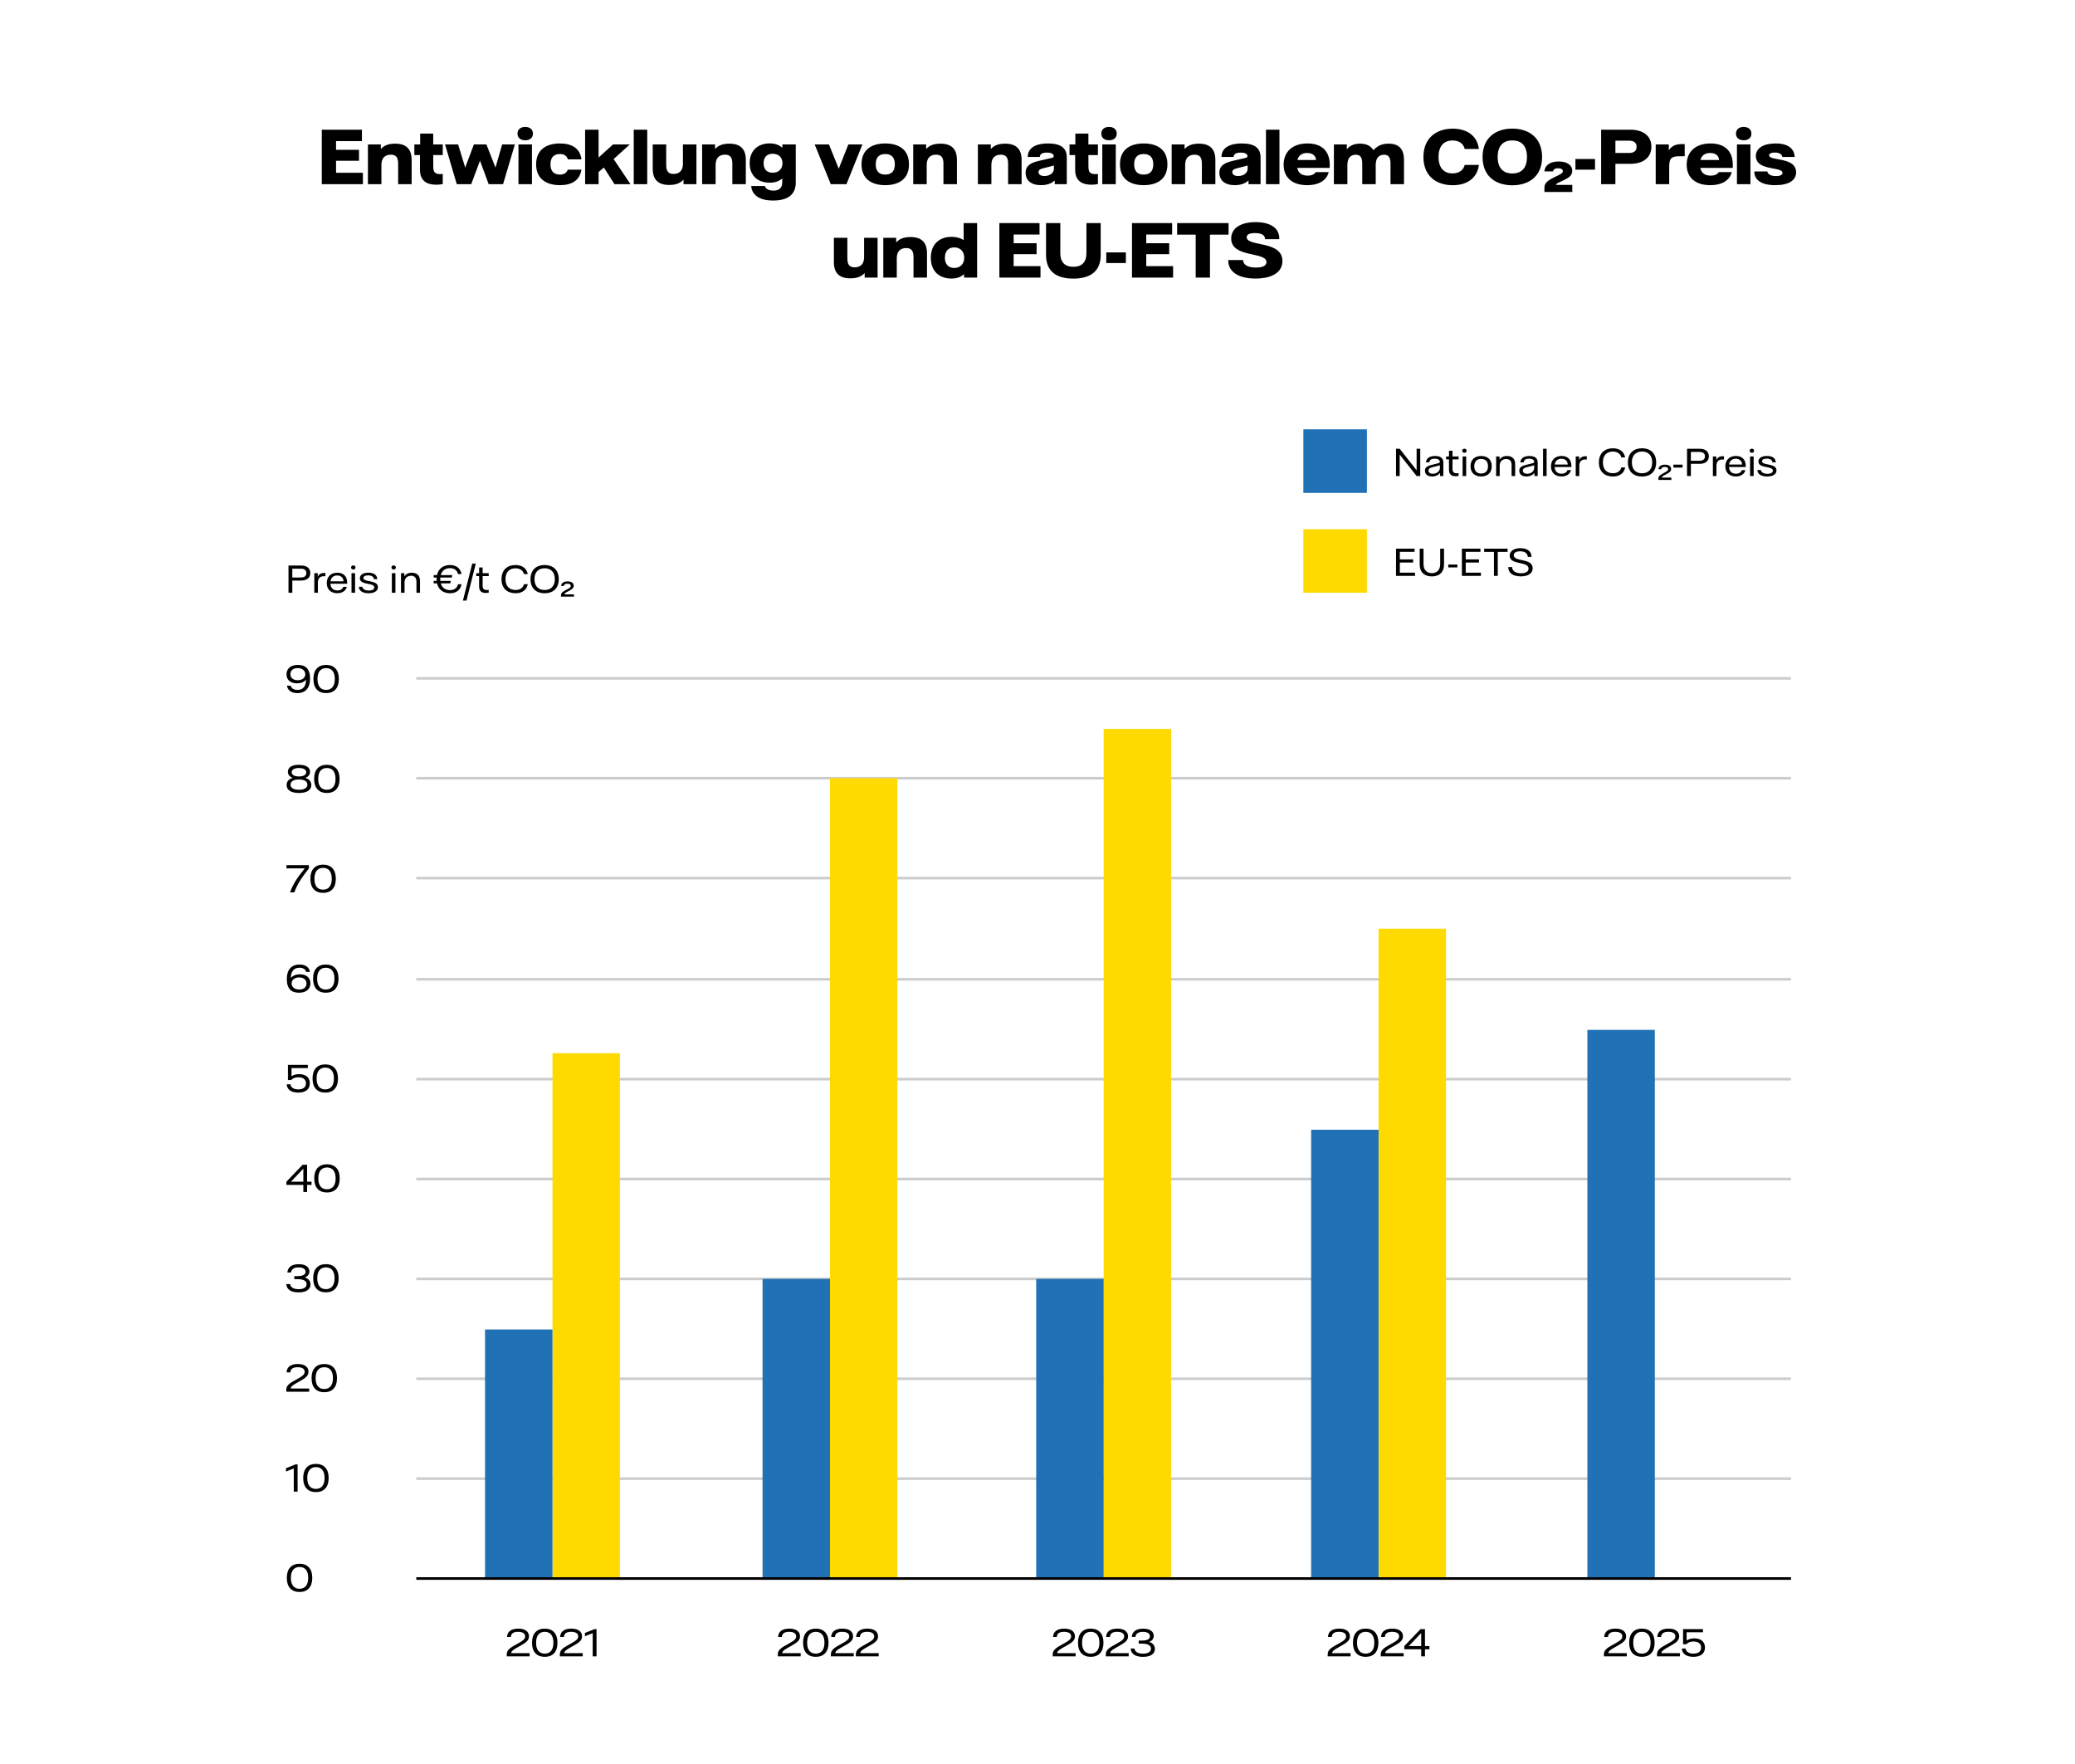 <?xml version="1.0" encoding="UTF-8" standalone="no"?>
<svg xmlns="http://www.w3.org/2000/svg" fill="none" height="1360" viewBox="0 0 1600 1360" width="1600">
<rect fill="white" height="1360" width="1600"/>
<path d="M321 1140H1381" stroke="#CCCCCC" stroke-width="2"/>
<path d="M321 1063H1381" stroke="#CCCCCC" stroke-width="2"/>
<path d="M321 986H1381" stroke="#CCCCCC" stroke-width="2"/>
<path d="M321 909H1381" stroke="#CCCCCC" stroke-width="2"/>
<path d="M321 832H1381" stroke="#CCCCCC" stroke-width="2"/>
<path d="M321 755H1381" stroke="#CCCCCC" stroke-width="2"/>
<path d="M321 677H1381" stroke="#CCCCCC" stroke-width="2"/>
<path d="M321 600H1381" stroke="#CCCCCC" stroke-width="2"/>
<path d="M321 523H1381" stroke="#CCCCCC" stroke-width="2"/>
<path d="M259.128 133.2H279.828V142H248.128V100H279.078V108.8H259.128V115.5H276.828V123.95H259.128V133.2ZM283.706 142V111.35H293.656V114.85C295.556 112.9 298.356 110.75 304.656 110.75C313.106 110.75 317.406 114.75 317.406 123.35V142H307.006V126.15C307.006 121.2 305.206 119.25 301.356 119.25C296.806 119.25 294.106 121.9 294.106 127.1V142H283.706ZM336.496 142.4C327.896 142.4 323.846 138.4 323.846 131V119.55H319.496V111.35H323.996V103H334.046V111.35H341.396V119.55H334.046L334.096 128.9C334.096 133 335.896 134.25 339.496 134.25C340.196 134.25 340.846 134.2 341.396 134.1V141.9C339.996 142.2 338.396 142.4 336.496 142.4ZM352.211 142L343.161 111.35H353.261L358.711 129.2L365.411 111.35H375.061L382.061 129.2L387.211 111.35H397.011L387.911 142H376.811L370.111 123.9L363.361 142H352.211ZM404.98 108.15C401.48 108.15 399.03 106.3 399.03 103C399.03 99.75 401.48 97.85 404.98 97.85C408.48 97.85 410.93 99.75 410.93 103C410.93 106.3 408.48 108.15 404.98 108.15ZM399.78 142V111.35H410.18V142H399.78ZM431.754 142.75C421.804 142.75 413.404 138.35 413.404 126.7C413.404 115 421.754 110.6 431.754 110.6C440.654 110.6 447.254 114.1 448.354 122.9H437.904C437.004 119.8 434.654 118.75 431.704 118.75C427.854 118.75 424.454 120.6 424.454 126.7C424.454 132.75 427.854 134.6 431.704 134.6C434.554 134.6 436.804 133.6 437.804 130.8H448.304C447.104 139.3 440.504 142.75 431.754 142.75ZM473.817 142L465.617 129.15L461.567 132.65V142H451.167V100H461.567V121.45L472.717 111.35H485.617L473.167 122.65L486.167 142H473.817ZM488.667 142V100H499.067V142H488.667ZM516.05 142.6C507.6 142.6 503.3 138.6 503.3 130V111.35H513.7V127.2C513.7 132.15 515.5 134.1 519.35 134.1C523.9 134.1 526.6 131.45 526.6 126.25V111.35H537V142H527.05V138.5C525.15 140.45 522.35 142.6 516.05 142.6ZM541.401 142V111.35H551.351V114.85C553.251 112.9 556.051 110.75 562.351 110.75C570.801 110.75 575.101 114.75 575.101 123.35V142H564.701V126.15C564.701 121.2 562.901 119.25 559.051 119.25C554.501 119.25 551.801 121.9 551.801 127.1V142H541.401ZM596.203 154.6C583.553 154.6 579.703 148.85 579.203 143.4H589.803C590.103 144.8 591.703 146.95 596.403 146.95C601.003 146.95 603.203 144.85 603.203 140.2V137.65C600.653 139.65 597.753 140.85 593.503 140.85C584.353 140.85 578.053 135.5 578.053 125.8C578.053 115.8 584.703 110.55 593.553 110.55C597.653 110.55 600.403 111.65 603.253 113.85V111.35H613.603V140.75C613.603 149.6 607.953 154.6 596.203 154.6ZM595.803 133.15C600.403 133.15 603.353 130.3 603.353 125.85C603.353 121.4 600.403 118.55 595.803 118.55C591.403 118.55 588.803 121.1 588.803 125.85C588.803 130.6 591.403 133.15 595.803 133.15ZM640.595 142L628.195 111.35H639.195L646.745 130.1L654.145 111.35H664.995L652.695 142H640.595ZM682.603 142.75C672.553 142.75 664.303 138.35 664.303 126.7C664.303 115 672.553 110.6 682.603 110.6C692.653 110.6 700.903 115 700.903 126.7C700.903 138.35 692.653 142.75 682.603 142.75ZM682.603 134.6C686.603 134.6 690.003 132.75 690.003 126.7C690.003 120.6 686.603 118.75 682.603 118.75C678.603 118.75 675.253 120.6 675.253 126.7C675.253 132.75 678.603 134.6 682.603 134.6ZM704.175 142V111.35H714.125V114.85C716.025 112.9 718.825 110.75 725.125 110.75C733.575 110.75 737.875 114.75 737.875 123.35V142H727.475V126.15C727.475 121.2 725.675 119.25 721.825 119.25C717.275 119.25 714.575 121.9 714.575 127.1V142H704.175ZM754.038 142V111.35H763.988V114.85C765.888 112.9 768.688 110.75 774.988 110.75C783.438 110.75 787.738 114.75 787.738 123.35V142H777.338V126.15C777.338 121.2 775.538 119.25 771.688 119.25C767.138 119.25 764.438 121.9 764.438 127.1V142H754.038ZM802.739 142.75C794.789 142.75 790.839 138.85 790.839 133.2C790.839 129.05 792.939 125.95 800.589 124.15L810.639 121.85C812.089 121.5 812.489 121.15 812.489 120.4C812.489 118.9 811.039 117.65 807.239 117.65C803.489 117.65 801.889 118.85 801.789 121H792.489C792.439 115.85 796.089 110.6 808.139 110.6C817.839 110.6 822.589 114 822.589 121.4V142H813.289V139.15C811.489 140.8 808.339 142.75 802.739 142.75ZM805.389 135.7C809.739 135.7 812.639 133.15 812.639 130.1V127.6L810.439 128.2L804.489 129.7C801.589 130.4 800.789 131.35 800.789 132.65C800.789 134.45 802.289 135.7 805.389 135.7ZM841.691 142.4C833.091 142.4 829.041 138.4 829.041 131V119.55H824.691V111.35H829.191V103H839.241V111.35H846.591V119.55H839.241L839.291 128.9C839.291 133 841.091 134.25 844.691 134.25C845.391 134.25 846.041 134.2 846.591 134.1V141.9C845.191 142.2 843.591 142.4 841.691 142.4ZM855.156 108.15C851.656 108.15 849.206 106.3 849.206 103C849.206 99.75 851.656 97.85 855.156 97.85C858.656 97.85 861.106 99.75 861.106 103C861.106 106.3 858.656 108.15 855.156 108.15ZM849.956 142V111.35H860.356V142H849.956ZM881.88 142.75C871.83 142.75 863.58 138.35 863.58 126.7C863.58 115 871.83 110.6 881.88 110.6C891.93 110.6 900.18 115 900.18 126.7C900.18 138.35 891.93 142.75 881.88 142.75ZM881.88 134.6C885.88 134.6 889.28 132.75 889.28 126.7C889.28 120.6 885.88 118.75 881.88 118.75C877.88 118.75 874.53 120.6 874.53 126.7C874.53 132.75 877.88 134.6 881.88 134.6ZM903.452 142V111.35H913.402V114.85C915.302 112.9 918.102 110.75 924.402 110.75C932.852 110.75 937.152 114.75 937.152 123.35V142H926.752V126.15C926.752 121.2 924.952 119.25 921.102 119.25C916.552 119.25 913.852 121.9 913.852 127.1V142H903.452ZM952.154 142.75C944.204 142.75 940.254 138.85 940.254 133.2C940.254 129.05 942.354 125.95 950.004 124.15L960.054 121.85C961.504 121.5 961.904 121.15 961.904 120.4C961.904 118.9 960.454 117.65 956.654 117.65C952.904 117.65 951.304 118.85 951.204 121H941.904C941.854 115.85 945.504 110.6 957.554 110.6C967.254 110.6 972.004 114 972.004 121.4V142H962.704V139.15C960.904 140.8 957.754 142.75 952.154 142.75ZM954.804 135.7C959.154 135.7 962.054 133.15 962.054 130.1V127.6L959.854 128.2L953.904 129.7C951.004 130.4 950.204 131.35 950.204 132.65C950.204 134.45 951.704 135.7 954.804 135.7ZM976.167 142V100H986.567V142H976.167ZM1025.34 127V129.45H1000.29C1001.14 133.75 1004.24 135.4 1008.34 135.4C1012.54 135.4 1013.94 133.6 1014.54 132.7H1024.54C1023.14 138.45 1017.79 142.75 1007.89 142.75C996.341 142.75 989.791 136.75 989.791 127C989.791 116.9 996.741 110.6 1008.19 110.6C1019.14 110.6 1025.34 116.45 1025.34 127ZM1000.39 123.35H1014.79C1014.64 120.8 1012.84 117.95 1007.94 117.95C1004.04 117.95 1001.34 119.7 1000.39 123.35ZM1028.55 142V111.35H1038.5V115.05C1040.45 112.8 1043.3 110.75 1048.7 110.75C1053.95 110.75 1057.1 112.7 1059 115.75C1061.7 113 1064.8 110.75 1070.7 110.75C1078.65 110.75 1082.6 114.85 1082.6 123.35V142H1072.2V126.25C1072.2 121.25 1070.65 119.3 1067.2 119.3C1063.2 119.3 1060.8 121.9 1060.8 127.15V142H1050.4V126.25C1050.4 121.25 1048.8 119.3 1045.4 119.3C1041.4 119.3 1038.95 121.9 1038.95 127.15V142H1028.55ZM1120.19 142.8C1107.79 142.8 1097.59 135.95 1097.59 121.05C1097.59 106.2 1107.74 99.2 1120.19 99.2C1131.64 99.2 1139.19 105.1 1140.34 114.85H1129.39C1128.74 111.45 1125.64 108.3 1120.04 108.3C1114.14 108.3 1109.24 111.75 1109.24 121C1109.24 130.2 1114.14 133.7 1119.99 133.7C1125.59 133.7 1128.69 130.55 1129.39 127.15H1140.34C1139.19 136.9 1131.64 142.8 1120.19 142.8ZM1166.13 142.85C1153.43 142.85 1143.18 136 1143.18 121.05C1143.18 106.15 1153.43 99.15 1166.13 99.15C1178.83 99.15 1189.08 106.15 1189.08 121.05C1189.08 136 1178.83 142.85 1166.13 142.85ZM1166.13 133.75C1172.48 133.75 1177.43 130.25 1177.43 121C1177.43 111.75 1172.48 108.25 1166.13 108.25C1159.78 108.25 1154.83 111.75 1154.83 121C1154.83 130.25 1159.78 133.75 1166.13 133.75ZM1190.87 148V145.75C1190.87 142.15 1191.37 140.2 1198.02 136.9L1201.17 135.35C1203.82 134.05 1205.07 133.35 1205.07 131.95C1205.07 130.5 1203.67 129.75 1201.37 129.75C1198.47 129.75 1197.72 130.95 1197.57 132.15H1190.87C1191.32 127 1195.72 124.5 1201.87 124.5C1208.37 124.5 1212.32 127.3 1212.32 131.75C1212.32 135.8 1209.07 137.4 1203.82 139.85L1201.52 140.95C1200.22 141.55 1199.97 141.85 1199.87 142.55H1212.37V148H1190.87ZM1214.79 130.8V122.6H1229.89V130.8H1214.79ZM1234.61 142V100H1257.16C1266.61 100 1273.36 104.45 1273.36 113.1C1273.36 121.8 1266.61 126.3 1257.16 126.3H1245.61V142H1234.61ZM1245.61 117.95H1256.06C1259.76 117.95 1261.96 116.45 1261.96 113.2C1261.96 110 1259.76 108.45 1256.06 108.45H1245.61V117.95ZM1276.69 142V111.35H1286.79V115.9C1288.59 113.3 1290.94 111.1 1296.84 111.1H1299.04V120.45H1295.54C1289.29 120.45 1287.09 121.6 1287.09 128.4V142H1276.69ZM1336.12 127V129.45H1311.07C1311.92 133.75 1315.02 135.4 1319.12 135.4C1323.32 135.4 1324.72 133.6 1325.32 132.7H1335.32C1333.92 138.45 1328.57 142.75 1318.67 142.75C1307.12 142.75 1300.57 136.75 1300.57 127C1300.57 116.9 1307.52 110.6 1318.97 110.6C1329.92 110.6 1336.12 116.45 1336.12 127ZM1311.17 123.35H1325.57C1325.42 120.8 1323.62 117.95 1318.72 117.95C1314.82 117.95 1312.12 119.7 1311.17 123.35ZM1344.53 108.15C1341.03 108.15 1338.58 106.3 1338.58 103C1338.58 99.75 1341.03 97.85 1344.53 97.85C1348.03 97.85 1350.48 99.75 1350.48 103C1350.48 106.3 1348.03 108.15 1344.53 108.15ZM1339.33 142V111.35H1349.73V142H1339.33ZM1368.86 142.75C1357.16 142.75 1352.71 138.05 1352.71 132.2H1362.81C1362.91 133.6 1364.46 135.75 1369.41 135.75C1372.76 135.75 1374.46 134.75 1374.46 133.3C1374.46 130.25 1367.31 130.35 1361.61 128.65C1357.26 127.3 1353.91 125.05 1353.91 120.35C1353.91 114.15 1359.86 110.6 1369.16 110.6C1379.96 110.6 1383.51 115.5 1383.91 121H1374.36C1374.01 119.3 1372.56 117.6 1368.51 117.6C1365.61 117.6 1364.16 118.5 1364.16 119.7C1364.16 122.6 1372.01 122.3 1378.06 124.45C1381.81 125.8 1384.96 128.15 1384.96 132.8C1384.96 139 1379.36 142.75 1368.86 142.75ZM655.737 214.6C647.287 214.6 642.987 210.6 642.987 202V183.35H653.387V199.2C653.387 204.15 655.187 206.1 659.037 206.1C663.587 206.1 666.287 203.45 666.287 198.25V183.35H676.687V214H666.737V210.5C664.837 212.45 662.037 214.6 655.737 214.6ZM681.089 214V183.35H691.039V186.85C692.939 184.9 695.739 182.75 702.039 182.75C710.489 182.75 714.789 186.75 714.789 195.35V214H704.389V198.15C704.389 193.2 702.589 191.25 698.739 191.25C694.189 191.25 691.489 193.9 691.489 199.1V214H681.089ZM733.59 214.75C724.19 214.75 717.74 209.05 717.74 198.75C717.74 188.25 724.39 182.6 733.69 182.6C737.79 182.6 740.69 183.65 743.04 185.05V172H753.44V214H743.39V211.35C740.84 213.6 737.84 214.75 733.59 214.75ZM735.79 206.6C740.44 206.6 743.49 203.5 743.49 198.7C743.49 193.85 740.44 190.75 735.79 190.75C731.14 190.75 728.59 193.85 728.59 198.7C728.59 203.5 731.14 206.6 735.79 206.6ZM781.608 205.2H802.308V214H770.608V172H801.558V180.8H781.608V187.5H799.308V195.95H781.608V205.2ZM827.636 214.8C814.186 214.8 806.586 208.9 806.586 196.65V172H817.586V195.3C817.586 202.15 821.186 205.7 827.636 205.7C834.136 205.7 837.736 202.15 837.736 195.3V172H848.736V196.65C848.736 208.9 841.086 214.8 827.636 214.8ZM853.03 202.8V194.6H868.13V202.8H853.03ZM883.854 205.2H904.554V214H872.854V172H903.804V180.8H883.854V187.5H901.554V195.95H883.854V205.2ZM947.332 172V180.9H932.982V214H921.982V180.9H907.682V172H947.332ZM968.102 214.75C953.702 214.75 946.852 208.65 947.102 200.5H958.502C958.502 203.35 961.102 206.3 968.402 206.3C973.652 206.3 976.552 204.8 976.552 202.1C976.552 193.75 949.352 199.1 949.352 183.85C949.352 176.05 956.502 171.25 968.202 171.25C980.602 171.25 986.752 176.6 986.452 184.4H975.502C975.452 181.8 973.602 179.7 967.702 179.7C963.452 179.7 961.302 180.8 961.302 182.85C961.302 190.45 988.852 185.15 988.852 201.25C988.852 209.65 981.302 214.75 968.102 214.75Z" fill="black"/>
<path d="M222.45 457V436H232.2C236.45 436 239.25 438 239.25 441.8C239.25 445.575 236.45 447.6 232.2 447.6H225.4V457H222.45ZM225.4 445.225H231.875C234.75 445.225 236.225 444.075 236.225 441.825C236.225 439.575 234.75 438.425 231.875 438.425H225.4V445.225ZM242.365 457V441.9H245.015V444.55C245.915 442.95 247.14 441.725 250.14 441.725H250.915V444.25H249.69C246.79 444.25 245.115 445.8 245.115 449.2V457H242.365ZM267.707 449.15V450.05H254.757C254.932 453.375 257.032 455.225 260.132 455.225C262.732 455.225 264.182 453.975 264.682 452.45H267.407C266.732 455.275 264.182 457.35 260.057 457.35C255.157 457.35 251.957 454.4 251.957 449.55C251.957 444.675 255.157 441.525 260.107 441.525C264.707 441.525 267.707 444.25 267.707 449.15ZM254.832 448.15H264.882C264.807 445.35 262.832 443.675 259.982 443.675C257.132 443.675 255.257 445.325 254.832 448.15ZM272.421 439.075C271.421 439.075 270.721 438.475 270.721 437.5C270.721 436.55 271.421 435.925 272.421 435.925C273.421 435.925 274.121 436.55 274.121 437.5C274.121 438.475 273.421 439.075 272.421 439.075ZM271.046 457V441.9H273.796V457H271.046ZM284.228 457.375C279.228 457.375 276.703 455.175 276.703 452.375H279.403C279.428 453.525 280.703 455.3 284.403 455.3C287.428 455.3 288.603 454.125 288.603 452.85C288.603 450.375 283.978 450.45 280.778 449.4C278.903 448.8 277.478 447.85 277.478 445.85C277.478 443.2 279.978 441.525 284.078 441.525C288.653 441.525 290.828 443.575 290.878 446.5H288.303C288.203 444.925 286.903 443.6 283.853 443.6C281.328 443.6 280.228 444.525 280.228 445.625C280.228 447.9 284.903 447.75 288.153 448.9C289.978 449.525 291.403 450.575 291.403 452.675C291.403 455.525 288.803 457.375 284.228 457.375ZM303.535 439.075C302.535 439.075 301.835 438.475 301.835 437.5C301.835 436.55 302.535 435.925 303.535 435.925C304.535 435.925 305.235 436.55 305.235 437.5C305.235 438.475 304.535 439.075 303.535 439.075ZM302.16 457V441.9H304.91V457H302.16ZM309.191 457V441.9H311.816V444.325C312.916 442.825 314.466 441.55 317.541 441.55C321.641 441.55 323.866 443.8 323.866 447.875V457H321.116V448.525C321.116 445.45 319.616 443.9 316.966 443.9C313.966 443.9 311.941 445.85 311.941 449V457H309.191ZM346.943 454.975C350.168 454.975 352.468 453.4 353.143 450.45H355.868C355.118 454.975 351.718 457.375 346.993 457.375C342.243 457.375 338.143 454.925 336.968 449.75H334.393V447.875H336.668C336.643 447.45 336.618 447 336.618 446.525C336.618 446.075 336.643 445.65 336.668 445.25H334.393V443.375H336.943C338.093 438.15 342.168 435.625 346.968 435.625C351.668 435.625 355.068 438.025 355.868 442.575H353.143C352.468 439.625 350.193 438.025 346.943 438.025C343.693 438.025 340.843 439.625 339.843 443.375H348.818L348.343 445.25H339.518C339.493 445.65 339.468 446.075 339.468 446.5C339.468 446.975 339.493 447.45 339.543 447.875H347.668L347.168 449.75H339.868C340.893 453.4 343.743 454.975 346.943 454.975ZM356.954 463L364.129 434.5H366.879L359.704 463H356.954ZM374.549 457.175C371.249 457.175 369.424 455.525 369.424 452.125V444.175H367.224V441.9H369.449V437.5H372.149V441.9H376.849V444.175H372.149V451.6C372.149 453.925 373.224 454.9 375.349 454.9C375.899 454.9 376.449 454.825 376.824 454.75V456.925C376.274 457.05 375.424 457.175 374.549 457.175ZM397.507 457.375C391.532 457.375 386.707 453.95 386.707 446.525C386.707 439.125 391.482 435.625 397.482 435.625C402.482 435.625 406.107 438.05 406.932 442.625H404.007C403.282 439.7 400.857 438.15 397.482 438.15C393.232 438.15 389.782 440.575 389.782 446.5C389.782 452.425 393.232 454.85 397.507 454.85C401.032 454.85 403.332 453.175 404.032 450.375H406.957C406.157 455 402.482 457.375 397.507 457.375ZM419.96 457.4C413.885 457.4 409.06 453.975 409.06 446.525C409.06 439.1 413.885 435.6 419.96 435.6C426.06 435.6 430.86 439.1 430.86 446.525C430.86 453.975 426.06 457.4 419.96 457.4ZM419.96 454.875C424.36 454.875 427.81 452.375 427.81 446.5C427.81 440.625 424.36 438.125 419.96 438.125C415.56 438.125 412.135 440.625 412.135 446.5C412.135 452.375 415.56 454.875 419.96 454.875ZM432.571 460V459.25C432.571 457.725 432.846 456.775 435.846 455.175L437.746 454.125C439.321 453.25 440.146 452.65 440.146 451.675C440.146 450.625 439.221 450 437.521 450C435.596 450 434.871 450.75 434.796 451.775H432.696C432.796 449.475 434.696 448.25 437.646 448.25C440.771 448.25 442.396 449.6 442.396 451.625C442.396 453.375 441.171 454.275 438.621 455.625L436.946 456.5C435.571 457.25 435.321 457.675 435.271 458.225H442.571V460H432.571Z" fill="black"/>
<path d="M230.975 1227.38C224.8 1227.38 221.175 1223.5 221.175 1216.75V1216.25C221.175 1209.5 224.8 1205.62 230.975 1205.62C237.15 1205.62 240.775 1209.5 240.775 1216.25V1216.75C240.775 1223.5 237.15 1227.38 230.975 1227.38ZM230.95 1224.9C235.15 1224.9 237.65 1222.05 237.65 1216.6V1216.4C237.65 1210.95 235.2 1208.1 231 1208.1C226.8 1208.1 224.3 1210.95 224.3 1216.4V1216.6C224.3 1222.05 226.75 1224.9 230.95 1224.9Z" fill="black"/>
<path d="M226.525 1150V1132.12L220.525 1134.53V1131.97L227.95 1129H229.475V1150H226.525ZM243.602 1150.38C237.427 1150.38 233.802 1146.5 233.802 1139.75V1139.25C233.802 1132.5 237.427 1128.62 243.602 1128.62C249.777 1128.62 253.402 1132.5 253.402 1139.25V1139.75C253.402 1146.5 249.777 1150.38 243.602 1150.38ZM243.577 1147.9C247.777 1147.9 250.277 1145.05 250.277 1139.6V1139.4C250.277 1133.95 247.827 1131.1 243.627 1131.1C239.427 1131.1 236.927 1133.95 236.927 1139.4V1139.6C236.927 1145.05 239.377 1147.9 243.577 1147.9Z" fill="black"/>
<path d="M220.75 1073V1071.97C220.75 1069.5 221.175 1067.65 226.425 1064.75L230.125 1062.65C233.3 1060.9 234.925 1059.62 234.925 1057.58C234.925 1055.4 233.05 1054.1 229.475 1054.1C225.575 1054.1 224 1055.6 223.9 1058.1H221C221.075 1053.85 224.35 1051.62 229.625 1051.62C235.175 1051.62 237.875 1054.08 237.875 1057.58C237.875 1060.52 235.95 1062.22 231.375 1064.77L227.925 1066.72C224.65 1068.57 224.2 1069.57 224.15 1070.52H238.4V1073H220.75ZM250.047 1073.38C243.872 1073.38 240.247 1069.5 240.247 1062.75V1062.25C240.247 1055.5 243.872 1051.62 250.047 1051.62C256.222 1051.62 259.847 1055.5 259.847 1062.25V1062.75C259.847 1069.5 256.222 1073.38 250.047 1073.38ZM250.022 1070.9C254.222 1070.9 256.722 1068.05 256.722 1062.6V1062.4C256.722 1056.95 254.272 1054.1 250.072 1054.1C245.872 1054.1 243.372 1056.95 243.372 1062.4V1062.6C243.372 1068.05 245.822 1070.9 250.022 1070.9Z" fill="black"/>
<path d="M230.225 996.4C223.85 996.4 220.95 993.725 220.75 989.975H223.7C223.975 992.3 226.1 993.925 230.25 993.925C234.15 993.925 236.425 992.5 236.425 990.075C236.425 987.875 234.55 986.2 229.425 986.2H226.95V983.85H229.4C234.15 983.85 235.625 982.3 235.625 980.5C235.625 978.525 233.825 977.125 230.2 977.125C226.3 977.125 224.675 978.75 224.425 981.025H221.575C221.9 977.45 224.375 974.65 230.375 974.65C235.875 974.65 238.55 977.05 238.55 980.225C238.55 982.725 236.875 984.2 235.025 984.9C237.675 985.675 239.425 987.475 239.425 990.275C239.425 994.1 236.15 996.4 230.225 996.4ZM251.307 996.375C245.132 996.375 241.507 992.5 241.507 985.75V985.25C241.507 978.5 245.132 974.625 251.307 974.625C257.482 974.625 261.107 978.5 261.107 985.25V985.75C261.107 992.5 257.482 996.375 251.307 996.375ZM251.282 993.9C255.482 993.9 257.982 991.05 257.982 985.6V985.4C257.982 979.95 255.532 977.1 251.332 977.1C247.132 977.1 244.632 979.95 244.632 985.4V985.6C244.632 991.05 247.082 993.9 251.282 993.9Z" fill="black"/>
<path d="M233.9 919V913.55H220.85V911.075L233.375 898H236.8V911.075H240.225V913.55H236.8V919H233.9ZM224.325 911.075H233.9V901.075H233.85L224.325 911.075ZM252.127 919.375C245.952 919.375 242.327 915.5 242.327 908.75V908.25C242.327 901.5 245.952 897.625 252.127 897.625C258.302 897.625 261.927 901.5 261.927 908.25V908.75C261.927 915.5 258.302 919.375 252.127 919.375ZM252.102 916.9C256.302 916.9 258.802 914.05 258.802 908.6V908.4C258.802 902.95 256.352 900.1 252.152 900.1C247.952 900.1 245.452 902.95 245.452 908.4V908.6C245.452 914.05 247.902 916.9 252.102 916.9Z" fill="black"/>
<path d="M390.75 1277V1275.97C390.75 1273.5 391.175 1271.65 396.425 1268.75L400.125 1266.65C403.3 1264.9 404.925 1263.62 404.925 1261.58C404.925 1259.4 403.05 1258.1 399.475 1258.1C395.575 1258.1 394 1259.6 393.9 1262.1H391C391.075 1257.85 394.35 1255.62 399.625 1255.62C405.175 1255.62 407.875 1258.08 407.875 1261.58C407.875 1264.52 405.95 1266.22 401.375 1268.77L397.925 1270.72C394.65 1272.57 394.2 1273.57 394.15 1274.52H408.4V1277H390.75ZM420.047 1277.38C413.872 1277.38 410.247 1273.5 410.247 1266.75V1266.25C410.247 1259.5 413.872 1255.62 420.047 1255.62C426.222 1255.62 429.847 1259.5 429.847 1266.25V1266.75C429.847 1273.5 426.222 1277.38 420.047 1277.38ZM420.022 1274.9C424.222 1274.9 426.722 1272.05 426.722 1266.6V1266.4C426.722 1260.95 424.272 1258.1 420.072 1258.1C415.872 1258.1 413.372 1260.95 413.372 1266.4V1266.6C413.372 1272.05 415.822 1274.9 420.022 1274.9ZM431.678 1277V1275.97C431.678 1273.5 432.103 1271.65 437.353 1268.75L441.053 1266.65C444.228 1264.9 445.853 1263.62 445.853 1261.58C445.853 1259.4 443.978 1258.1 440.403 1258.1C436.503 1258.1 434.928 1259.6 434.828 1262.1H431.928C432.003 1257.85 435.278 1255.62 440.553 1255.62C446.103 1255.62 448.803 1258.08 448.803 1261.58C448.803 1264.52 446.878 1266.22 442.303 1268.77L438.853 1270.72C435.578 1272.57 435.128 1273.57 435.078 1274.52H449.328V1277H431.678ZM457.023 1277V1259.12L451.023 1261.53V1258.97L458.448 1256H459.973V1277H457.023Z" fill="black"/>
<rect fill="#FFDA00" height="405" width="52" x="426" y="812"/>
<rect fill="#FFDA00" height="617" width="52" x="640" y="600"/>
<rect fill="#FFDA00" height="655" width="52" x="851" y="562"/>
<rect fill="#FFDA00" height="501" width="52" x="1063" y="716"/>
<rect fill="#2071B5" height="192" width="52" x="374" y="1025"/>
<rect fill="#2071B5" height="231" width="52" x="588" y="986"/>
<rect fill="#2071B5" height="346" width="52" x="1011" y="871"/>
<rect fill="#2071B5" height="231" width="52" x="799" y="986"/>
<rect fill="#2071B5" height="423" width="52" x="1224" y="794"/>
<path d="M811.75 1277V1275.97C811.75 1273.5 812.175 1271.65 817.425 1268.75L821.125 1266.65C824.3 1264.9 825.925 1263.62 825.925 1261.58C825.925 1259.4 824.05 1258.1 820.475 1258.1C816.575 1258.1 815 1259.6 814.9 1262.1H812C812.075 1257.85 815.35 1255.62 820.625 1255.62C826.175 1255.62 828.875 1258.08 828.875 1261.58C828.875 1264.52 826.95 1266.22 822.375 1268.77L818.925 1270.72C815.65 1272.57 815.2 1273.57 815.15 1274.52H829.4V1277H811.75ZM841.047 1277.38C834.872 1277.38 831.247 1273.5 831.247 1266.75V1266.25C831.247 1259.5 834.872 1255.62 841.047 1255.62C847.222 1255.62 850.847 1259.5 850.847 1266.25V1266.75C850.847 1273.5 847.222 1277.38 841.047 1277.38ZM841.022 1274.9C845.222 1274.9 847.722 1272.05 847.722 1266.6V1266.4C847.722 1260.95 845.272 1258.1 841.072 1258.1C836.872 1258.1 834.372 1260.95 834.372 1266.4V1266.6C834.372 1272.05 836.822 1274.9 841.022 1274.9ZM852.678 1277V1275.97C852.678 1273.5 853.103 1271.65 858.353 1268.75L862.053 1266.65C865.228 1264.9 866.853 1263.62 866.853 1261.58C866.853 1259.4 864.978 1258.1 861.403 1258.1C857.503 1258.1 855.928 1259.6 855.828 1262.1H852.928C853.003 1257.85 856.278 1255.62 861.553 1255.62C867.103 1255.62 869.803 1258.08 869.803 1261.58C869.803 1264.52 867.878 1266.22 863.303 1268.77L859.853 1270.72C856.578 1272.57 856.128 1273.57 856.078 1274.52H870.328V1277H852.678ZM881.313 1277.4C874.938 1277.4 872.038 1274.72 871.838 1270.97H874.788C875.063 1273.3 877.188 1274.92 881.338 1274.92C885.238 1274.92 887.513 1273.5 887.513 1271.07C887.513 1268.87 885.638 1267.2 880.513 1267.2H878.038V1264.85H880.488C885.238 1264.85 886.713 1263.3 886.713 1261.5C886.713 1259.52 884.913 1258.13 881.288 1258.13C877.388 1258.13 875.763 1259.75 875.513 1262.02H872.663C872.988 1258.45 875.463 1255.65 881.463 1255.65C886.963 1255.65 889.638 1258.05 889.638 1261.22C889.638 1263.72 887.963 1265.2 886.113 1265.9C888.763 1266.68 890.513 1268.48 890.513 1271.27C890.513 1275.1 887.238 1277.4 881.313 1277.4Z" fill="black"/>
<path d="M1023.75 1277V1275.97C1023.75 1273.5 1024.17 1271.65 1029.43 1268.75L1033.13 1266.65C1036.3 1264.9 1037.93 1263.62 1037.93 1261.58C1037.93 1259.4 1036.05 1258.1 1032.47 1258.1C1028.58 1258.1 1027 1259.6 1026.9 1262.1H1024C1024.07 1257.85 1027.35 1255.62 1032.63 1255.62C1038.17 1255.62 1040.88 1258.08 1040.88 1261.58C1040.88 1264.52 1038.95 1266.22 1034.37 1268.77L1030.93 1270.72C1027.65 1272.57 1027.2 1273.57 1027.15 1274.52H1041.4V1277H1023.75ZM1053.05 1277.38C1046.87 1277.38 1043.25 1273.5 1043.25 1266.75V1266.25C1043.25 1259.5 1046.87 1255.62 1053.05 1255.62C1059.22 1255.62 1062.85 1259.5 1062.85 1266.25V1266.75C1062.85 1273.5 1059.22 1277.38 1053.05 1277.38ZM1053.02 1274.9C1057.22 1274.9 1059.72 1272.05 1059.72 1266.6V1266.4C1059.72 1260.95 1057.27 1258.1 1053.07 1258.1C1048.87 1258.1 1046.37 1260.95 1046.37 1266.4V1266.6C1046.37 1272.05 1048.82 1274.9 1053.02 1274.9ZM1064.68 1277V1275.97C1064.68 1273.5 1065.1 1271.65 1070.35 1268.75L1074.05 1266.65C1077.23 1264.9 1078.85 1263.62 1078.85 1261.58C1078.85 1259.4 1076.98 1258.1 1073.4 1258.1C1069.5 1258.1 1067.93 1259.6 1067.83 1262.1H1064.93C1065 1257.85 1068.28 1255.62 1073.55 1255.62C1079.1 1255.62 1081.8 1258.08 1081.8 1261.58C1081.8 1264.52 1079.88 1266.22 1075.3 1268.77L1071.85 1270.72C1068.58 1272.57 1068.13 1273.57 1068.08 1274.52H1082.33V1277H1064.68ZM1095.87 1277V1271.55H1082.82V1269.07L1095.35 1256H1098.77V1269.07H1102.2V1271.55H1098.77V1277H1095.87ZM1086.3 1269.07H1095.87V1259.07H1095.82L1086.3 1269.07Z" fill="black"/>
<path d="M1236.75 1277V1275.97C1236.75 1273.5 1237.17 1271.65 1242.43 1268.75L1246.13 1266.65C1249.3 1264.9 1250.93 1263.62 1250.93 1261.58C1250.93 1259.4 1249.05 1258.1 1245.47 1258.1C1241.58 1258.1 1240 1259.6 1239.9 1262.1H1237C1237.07 1257.85 1240.35 1255.62 1245.63 1255.62C1251.17 1255.62 1253.88 1258.08 1253.88 1261.58C1253.88 1264.52 1251.95 1266.22 1247.37 1268.77L1243.93 1270.72C1240.65 1272.57 1240.2 1273.57 1240.15 1274.52H1254.4V1277H1236.75ZM1266.05 1277.38C1259.87 1277.38 1256.25 1273.5 1256.25 1266.75V1266.25C1256.25 1259.5 1259.87 1255.62 1266.05 1255.62C1272.22 1255.62 1275.85 1259.5 1275.85 1266.25V1266.75C1275.85 1273.5 1272.22 1277.38 1266.05 1277.38ZM1266.02 1274.9C1270.22 1274.9 1272.72 1272.05 1272.72 1266.6V1266.4C1272.72 1260.95 1270.27 1258.1 1266.07 1258.1C1261.87 1258.1 1259.37 1260.95 1259.37 1266.4V1266.6C1259.37 1272.05 1261.82 1274.9 1266.02 1274.9ZM1277.68 1277V1275.97C1277.68 1273.5 1278.1 1271.65 1283.35 1268.75L1287.05 1266.65C1290.23 1264.9 1291.85 1263.62 1291.85 1261.58C1291.85 1259.4 1289.98 1258.1 1286.4 1258.1C1282.5 1258.1 1280.93 1259.6 1280.83 1262.1H1277.93C1278 1257.85 1281.28 1255.62 1286.55 1255.62C1292.1 1255.62 1294.8 1258.08 1294.8 1261.58C1294.8 1264.52 1292.88 1266.22 1288.3 1268.77L1284.85 1270.72C1281.58 1272.57 1281.13 1273.57 1281.08 1274.52H1295.33V1277H1277.68ZM1305.74 1277.38C1300.02 1277.38 1296.99 1274.75 1296.84 1270.95H1299.74C1299.94 1272.97 1301.69 1274.9 1305.77 1274.9C1309.87 1274.9 1311.69 1272.97 1311.69 1270.25C1311.69 1267.45 1309.77 1265.55 1305.89 1265.55C1302.67 1265.55 1301.02 1266.87 1300.29 1267.67H1297.79V1256H1313.14V1258.47H1300.54V1264.8C1301.69 1263.95 1303.64 1263.12 1306.44 1263.12C1311.89 1263.12 1314.67 1266.02 1314.67 1270.22C1314.67 1274.75 1311.44 1277.38 1305.74 1277.38Z" fill="black"/>
<path d="M599.75 1277V1275.97C599.75 1273.5 600.175 1271.65 605.425 1268.75L609.125 1266.65C612.3 1264.9 613.925 1263.62 613.925 1261.58C613.925 1259.4 612.05 1258.1 608.475 1258.1C604.575 1258.1 603 1259.6 602.9 1262.1H600C600.075 1257.85 603.35 1255.62 608.625 1255.62C614.175 1255.62 616.875 1258.08 616.875 1261.58C616.875 1264.52 614.95 1266.22 610.375 1268.77L606.925 1270.72C603.65 1272.57 603.2 1273.57 603.15 1274.52H617.4V1277H599.75ZM629.047 1277.38C622.872 1277.38 619.247 1273.5 619.247 1266.75V1266.25C619.247 1259.5 622.872 1255.62 629.047 1255.62C635.222 1255.62 638.847 1259.5 638.847 1266.25V1266.75C638.847 1273.5 635.222 1277.38 629.047 1277.38ZM629.022 1274.9C633.222 1274.9 635.722 1272.05 635.722 1266.6V1266.4C635.722 1260.95 633.272 1258.1 629.072 1258.1C624.872 1258.1 622.372 1260.95 622.372 1266.4V1266.6C622.372 1272.05 624.822 1274.9 629.022 1274.9ZM640.678 1277V1275.97C640.678 1273.5 641.103 1271.65 646.353 1268.75L650.053 1266.65C653.228 1264.9 654.853 1263.62 654.853 1261.58C654.853 1259.4 652.978 1258.1 649.403 1258.1C645.503 1258.1 643.928 1259.6 643.828 1262.1H640.928C641.003 1257.85 644.278 1255.62 649.553 1255.62C655.103 1255.62 657.803 1258.08 657.803 1261.58C657.803 1264.52 655.878 1266.22 651.303 1268.77L647.853 1270.72C644.578 1272.57 644.128 1273.57 644.078 1274.52H658.328V1277H640.678ZM659.926 1277V1275.97C659.926 1273.5 660.351 1271.65 665.601 1268.75L669.301 1266.65C672.476 1264.9 674.101 1263.62 674.101 1261.58C674.101 1259.4 672.226 1258.1 668.651 1258.1C664.751 1258.1 663.176 1259.6 663.076 1262.1H660.176C660.251 1257.85 663.526 1255.62 668.801 1255.62C674.351 1255.62 677.051 1258.08 677.051 1261.58C677.051 1264.52 675.126 1266.22 670.551 1268.77L667.101 1270.72C663.826 1272.57 663.376 1273.57 663.326 1274.52H677.576V1277H659.926Z" fill="black"/>
<path d="M229.975 842.375C224.25 842.375 221.225 839.75 221.075 835.95H223.975C224.175 837.975 225.925 839.9 230 839.9C234.1 839.9 235.925 837.975 235.925 835.25C235.925 832.45 234 830.55 230.125 830.55C226.9 830.55 225.25 831.875 224.525 832.675H222.025V821H237.375V823.475H224.775V829.8C225.925 828.95 227.875 828.125 230.675 828.125C236.125 828.125 238.9 831.025 238.9 835.225C238.9 839.75 235.675 842.375 229.975 842.375ZM250.809 842.375C244.634 842.375 241.009 838.5 241.009 831.75V831.25C241.009 824.5 244.634 820.625 250.809 820.625C256.984 820.625 260.609 824.5 260.609 831.25V831.75C260.609 838.5 256.984 842.375 250.809 842.375ZM250.784 839.9C254.984 839.9 257.484 837.05 257.484 831.6V831.4C257.484 825.95 255.034 823.1 250.834 823.1C246.634 823.1 244.134 825.95 244.134 831.4V831.6C244.134 837.05 246.584 839.9 250.784 839.9Z" fill="black"/>
<path d="M230.5 765.375C224.6 765.375 221.175 762.25 221.175 754.9V754.525C221.175 747.85 224.55 743.625 231 743.625C235.7 743.625 238.5 745.875 238.975 749.35H236.1C235.725 747.625 234.125 746.1 230.9 746.1C226.65 746.1 224.35 748.8 224.225 754.05C225.825 752.1 228.25 751.15 231.225 751.15C236.375 751.15 239.35 753.9 239.35 758.125C239.35 762.525 236.125 765.375 230.5 765.375ZM230.725 762.9C234.4 762.9 236.325 760.975 236.325 758.275C236.325 755.4 234.175 753.575 230.675 753.575C226.875 753.575 224.85 755.7 224.85 758.15C224.85 760.425 226.6 762.9 230.725 762.9ZM251.219 765.375C245.044 765.375 241.419 761.5 241.419 754.75V754.25C241.419 747.5 245.044 743.625 251.219 743.625C257.394 743.625 261.019 747.5 261.019 754.25V754.75C261.019 761.5 257.394 765.375 251.219 765.375ZM251.194 762.9C255.394 762.9 257.894 760.05 257.894 754.6V754.4C257.894 748.95 255.444 746.1 251.244 746.1C247.044 746.1 244.544 748.95 244.544 754.4V754.6C244.544 760.05 246.994 762.9 251.194 762.9Z" fill="black"/>
<path d="M223.65 688C225.65 682.45 228.35 677.675 235 669.475H220.85V667H238.2V669.475C231.75 677.675 229.075 682.275 226.925 688H223.65ZM249.139 688.375C242.964 688.375 239.339 684.5 239.339 677.75V677.25C239.339 670.5 242.964 666.625 249.139 666.625C255.314 666.625 258.939 670.5 258.939 677.25V677.75C258.939 684.5 255.314 688.375 249.139 688.375ZM249.114 685.9C253.314 685.9 255.814 683.05 255.814 677.6V677.4C255.814 671.95 253.364 669.1 249.164 669.1C244.964 669.1 242.464 671.95 242.464 677.4V677.6C242.464 683.05 244.914 685.9 249.114 685.9Z" fill="black"/>
<path d="M235.425 599.725C238.5 600.65 240.05 602.625 240.05 605.225C240.05 609 236.8 611.375 230.525 611.375C224.225 611.375 221 608.975 221 605.225C221 602.625 222.575 600.675 225.65 599.725C223.225 598.825 221.975 597.175 221.975 595.05C221.975 591.775 224.875 589.625 230.525 589.625C236.175 589.625 239.05 591.775 239.05 595.05C239.05 597.175 237.85 598.825 235.425 599.725ZM230.525 592.1C226.825 592.1 224.925 593.475 224.925 595.35C224.925 597.25 226.825 598.625 230.55 598.625C234.25 598.625 236.125 597.25 236.125 595.35C236.125 593.475 234.25 592.1 230.525 592.1ZM230.525 608.9C234.85 608.9 237.025 607.275 237.025 604.925C237.025 602.6 234.9 600.95 230.55 600.95C226.225 600.95 224.025 602.6 224.025 604.95C224.025 607.275 226.175 608.9 230.525 608.9ZM252.039 611.375C245.864 611.375 242.239 607.5 242.239 600.75V600.25C242.239 593.5 245.864 589.625 252.039 589.625C258.214 589.625 261.839 593.5 261.839 600.25V600.75C261.839 607.5 258.214 611.375 252.039 611.375ZM252.014 608.9C256.214 608.9 258.714 606.05 258.714 600.6V600.4C258.714 594.95 256.264 592.1 252.064 592.1C247.864 592.1 245.364 594.95 245.364 600.4V600.6C245.364 606.05 247.814 608.9 252.014 608.9Z" fill="black"/>
<path d="M229.275 534.375C224.575 534.375 221.75 532.125 221.275 528.65H224.175C224.55 530.375 226.15 531.9 229.375 531.9C233.625 531.9 235.925 529.2 236.025 523.95C234.45 525.9 232.025 526.85 229.05 526.85C223.875 526.85 220.925 524.1 220.925 519.875C220.925 515.475 224.125 512.625 229.775 512.625C235.65 512.625 239.075 515.75 239.075 523.1V523.475C239.075 530.15 235.7 534.375 229.275 534.375ZM229.6 524.425C233.375 524.425 235.4 522.3 235.4 519.85C235.4 517.575 233.675 515.1 229.525 515.1C225.875 515.1 223.925 517.025 223.925 519.725C223.925 522.6 226.075 524.425 229.6 524.425ZM251.483 534.375C245.308 534.375 241.683 530.5 241.683 523.75V523.25C241.683 516.5 245.308 512.625 251.483 512.625C257.658 512.625 261.283 516.5 261.283 523.25V523.75C261.283 530.5 257.658 534.375 251.483 534.375ZM251.458 531.9C255.658 531.9 258.158 529.05 258.158 523.6V523.4C258.158 517.95 255.708 515.1 251.508 515.1C247.308 515.1 244.808 517.95 244.808 523.4V523.6C244.808 529.05 247.258 531.9 251.458 531.9Z" fill="black"/>
<path d="M1076.45 367V346H1079.28L1092.33 362.525V346H1095.13V367H1092.33L1079.28 350.475V367H1076.45ZM1104.26 367.35C1100.58 367.35 1098.76 365.5 1098.76 362.875C1098.76 361.175 1099.51 359.525 1103.53 358.525L1108.71 357.225C1109.86 356.95 1110.23 356.675 1110.23 356.025C1110.23 354.975 1109.28 353.625 1106.28 353.625C1103.58 353.625 1102.31 354.7 1102.13 356.5H1099.58C1099.66 354.05 1101.53 351.55 1106.56 351.55C1110.43 351.55 1112.93 353.025 1112.93 356.425V367H1110.41V364.6C1109.36 365.975 1107.36 367.35 1104.26 367.35ZM1104.83 365.25C1107.86 365.25 1110.26 363.275 1110.26 360.775V358.65C1109.91 358.825 1109.53 358.95 1108.58 359.175L1104.58 360.2C1102.38 360.75 1101.48 361.475 1101.48 362.775C1101.48 364.275 1102.68 365.25 1104.83 365.25ZM1122.41 367.175C1119.11 367.175 1117.28 365.525 1117.28 362.125V354.175H1115.08V351.9H1117.31V347.5H1120.01V351.9H1124.71V354.175H1120.01V361.6C1120.01 363.925 1121.08 364.9 1123.21 364.9C1123.76 364.9 1124.31 364.825 1124.68 364.75V366.925C1124.13 367.05 1123.28 367.175 1122.41 367.175ZM1129.18 349.075C1128.18 349.075 1127.48 348.475 1127.48 347.5C1127.48 346.55 1128.18 345.925 1129.18 345.925C1130.18 345.925 1130.88 346.55 1130.88 347.5C1130.88 348.475 1130.18 349.075 1129.18 349.075ZM1127.8 367V351.9H1130.55V367H1127.8ZM1142.08 367.35C1137.33 367.35 1133.91 364.675 1133.91 359.45C1133.91 354.225 1137.33 351.55 1142.08 351.55C1146.86 351.55 1150.28 354.225 1150.28 359.45C1150.28 364.675 1146.86 367.35 1142.08 367.35ZM1142.08 365.075C1145.38 365.075 1147.38 363.125 1147.38 359.45C1147.38 355.775 1145.38 353.825 1142.08 353.825C1138.78 353.825 1136.78 355.775 1136.78 359.45C1136.78 363.125 1138.78 365.075 1142.08 365.075ZM1153.64 367V351.9H1156.27V354.325C1157.37 352.825 1158.92 351.55 1161.99 351.55C1166.09 351.55 1168.32 353.8 1168.32 357.875V367H1165.57V358.525C1165.57 355.45 1164.07 353.9 1161.42 353.9C1158.42 353.9 1156.39 355.85 1156.39 359V367H1153.64ZM1177 367.35C1173.33 367.35 1171.5 365.5 1171.5 362.875C1171.5 361.175 1172.25 359.525 1176.28 358.525L1181.45 357.225C1182.6 356.95 1182.98 356.675 1182.98 356.025C1182.98 354.975 1182.03 353.625 1179.03 353.625C1176.33 353.625 1175.05 354.7 1174.88 356.5H1172.33C1172.4 354.05 1174.28 351.55 1179.3 351.55C1183.18 351.55 1185.68 353.025 1185.68 356.425V367H1183.15V364.6C1182.1 365.975 1180.1 367.35 1177 367.35ZM1177.58 365.25C1180.6 365.25 1183 363.275 1183 360.775V358.65C1182.65 358.825 1182.28 358.95 1181.33 359.175L1177.33 360.2C1175.13 360.75 1174.23 361.475 1174.23 362.775C1174.23 364.275 1175.43 365.25 1177.58 365.25ZM1189.82 367V346H1192.57V367H1189.82ZM1211.68 359.15V360.05H1198.73C1198.9 363.375 1201 365.225 1204.1 365.225C1206.7 365.225 1208.15 363.975 1208.65 362.45H1211.38C1210.7 365.275 1208.15 367.35 1204.03 367.35C1199.13 367.35 1195.93 364.4 1195.93 359.55C1195.93 354.675 1199.13 351.525 1204.08 351.525C1208.68 351.525 1211.68 354.25 1211.68 359.15ZM1198.8 358.15H1208.85C1208.78 355.35 1206.8 353.675 1203.95 353.675C1201.1 353.675 1199.23 355.325 1198.8 358.15ZM1215.02 367V351.9H1217.67V354.55C1218.57 352.95 1219.79 351.725 1222.79 351.725H1223.57V354.25H1222.34C1219.44 354.25 1217.77 355.8 1217.77 359.2V367H1215.02ZM1243.68 367.375C1237.71 367.375 1232.88 363.95 1232.88 356.525C1232.88 349.125 1237.66 345.625 1243.66 345.625C1248.66 345.625 1252.28 348.05 1253.11 352.625H1250.18C1249.46 349.7 1247.03 348.15 1243.66 348.15C1239.41 348.15 1235.96 350.575 1235.96 356.5C1235.96 362.425 1239.41 364.85 1243.68 364.85C1247.21 364.85 1249.51 363.175 1250.21 360.375H1253.13C1252.33 365 1248.66 367.375 1243.68 367.375ZM1266.14 367.4C1260.06 367.4 1255.24 363.975 1255.24 356.525C1255.24 349.1 1260.06 345.6 1266.14 345.6C1272.24 345.6 1277.04 349.1 1277.04 356.525C1277.04 363.975 1272.24 367.4 1266.14 367.4ZM1266.14 364.875C1270.54 364.875 1273.99 362.375 1273.99 356.5C1273.99 350.625 1270.54 348.125 1266.14 348.125C1261.74 348.125 1258.31 350.625 1258.31 356.5C1258.31 362.375 1261.74 364.875 1266.14 364.875ZM1278.75 370V369.25C1278.75 367.725 1279.02 366.775 1282.02 365.175L1283.92 364.125C1285.5 363.25 1286.32 362.65 1286.32 361.675C1286.32 360.625 1285.4 360 1283.7 360C1281.77 360 1281.05 360.75 1280.97 361.775H1278.87C1278.97 359.475 1280.87 358.25 1283.82 358.25C1286.95 358.25 1288.57 359.6 1288.57 361.625C1288.57 363.375 1287.35 364.275 1284.8 365.625L1283.12 366.5C1281.75 367.25 1281.5 367.675 1281.45 368.225H1288.75V370H1278.75ZM1290.35 360.475V358.225H1297.38V360.475H1290.35ZM1300.86 367V346H1310.61C1314.86 346 1317.66 348 1317.66 351.8C1317.66 355.575 1314.86 357.6 1310.61 357.6H1303.81V367H1300.86ZM1303.81 355.225H1310.29C1313.16 355.225 1314.64 354.075 1314.64 351.825C1314.64 349.575 1313.16 348.425 1310.29 348.425H1303.81V355.225ZM1320.78 367V351.9H1323.43V354.55C1324.33 352.95 1325.55 351.725 1328.55 351.725H1329.33V354.25H1328.1C1325.2 354.25 1323.53 355.8 1323.53 359.2V367H1320.78ZM1346.12 359.15V360.05H1333.17C1333.35 363.375 1335.45 365.225 1338.55 365.225C1341.15 365.225 1342.6 363.975 1343.1 362.45H1345.82C1345.15 365.275 1342.6 367.35 1338.47 367.35C1333.57 367.35 1330.37 364.4 1330.37 359.55C1330.37 354.675 1333.57 351.525 1338.52 351.525C1343.12 351.525 1346.12 354.25 1346.12 359.15ZM1333.25 358.15H1343.3C1343.22 355.35 1341.25 353.675 1338.4 353.675C1335.55 353.675 1333.67 355.325 1333.25 358.15ZM1350.84 349.075C1349.84 349.075 1349.14 348.475 1349.14 347.5C1349.14 346.55 1349.84 345.925 1350.84 345.925C1351.84 345.925 1352.54 346.55 1352.54 347.5C1352.54 348.475 1351.84 349.075 1350.84 349.075ZM1349.46 367V351.9H1352.21V367H1349.46ZM1362.64 367.375C1357.64 367.375 1355.12 365.175 1355.12 362.375H1357.82C1357.84 363.525 1359.12 365.3 1362.82 365.3C1365.84 365.3 1367.02 364.125 1367.02 362.85C1367.02 360.375 1362.39 360.45 1359.19 359.4C1357.32 358.8 1355.89 357.85 1355.89 355.85C1355.89 353.2 1358.39 351.525 1362.49 351.525C1367.07 351.525 1369.24 353.575 1369.29 356.5H1366.72C1366.62 354.925 1365.32 353.6 1362.27 353.6C1359.74 353.6 1358.64 354.525 1358.64 355.625C1358.64 357.9 1363.32 357.75 1366.57 358.9C1368.39 359.525 1369.82 360.575 1369.82 362.675C1369.82 365.525 1367.22 367.375 1362.64 367.375Z" fill="black"/>
<rect fill="#2071B5" height="49" width="49" x="1005" y="331"/>
<path d="M1079.4 441.525H1091.12V444H1076.45V423H1090.75V425.475H1079.4V431.275H1089.63V433.7H1079.4V441.525ZM1104.09 444.4C1098.31 444.4 1094.71 441.1 1094.71 435.375V423.025L1097.66 423V434.95C1097.66 439.225 1100.06 441.875 1104.09 441.875C1108.11 441.875 1110.51 439.225 1110.51 434.95V423H1113.46V435.375C1113.46 441.1 1109.84 444.4 1104.09 444.4ZM1116.74 437.475V435.225H1123.76V437.475H1116.74ZM1130.2 441.525H1141.93V444H1127.25V423H1141.55V425.475H1130.2V431.275H1140.43V433.7H1130.2V441.525ZM1162.49 423V425.5H1154.91V444H1151.96V425.5H1144.39V423H1162.49ZM1172.66 444.375C1166.31 444.375 1162.93 441.475 1163.01 437.2H1166.01C1165.96 439.525 1167.78 441.95 1172.86 441.95C1177.16 441.95 1178.66 440.25 1178.66 438.35C1178.66 432.5 1164.11 435.9 1164.11 428.425C1164.11 425 1167.16 422.625 1172.38 422.625C1177.81 422.625 1180.98 425.175 1180.91 429.375H1178.03C1178.01 427 1176.31 425.05 1172.16 425.05C1168.66 425.05 1167.23 426.4 1167.23 428.075C1167.23 433.4 1181.83 430 1181.83 438.1C1181.83 442 1178.41 444.375 1172.66 444.375Z" fill="black"/>
<rect fill="#FFDA00" height="49" width="49" x="1005" y="408"/>
<path d="M321 1217H1381" stroke="black" stroke-width="2"/>
</svg>
